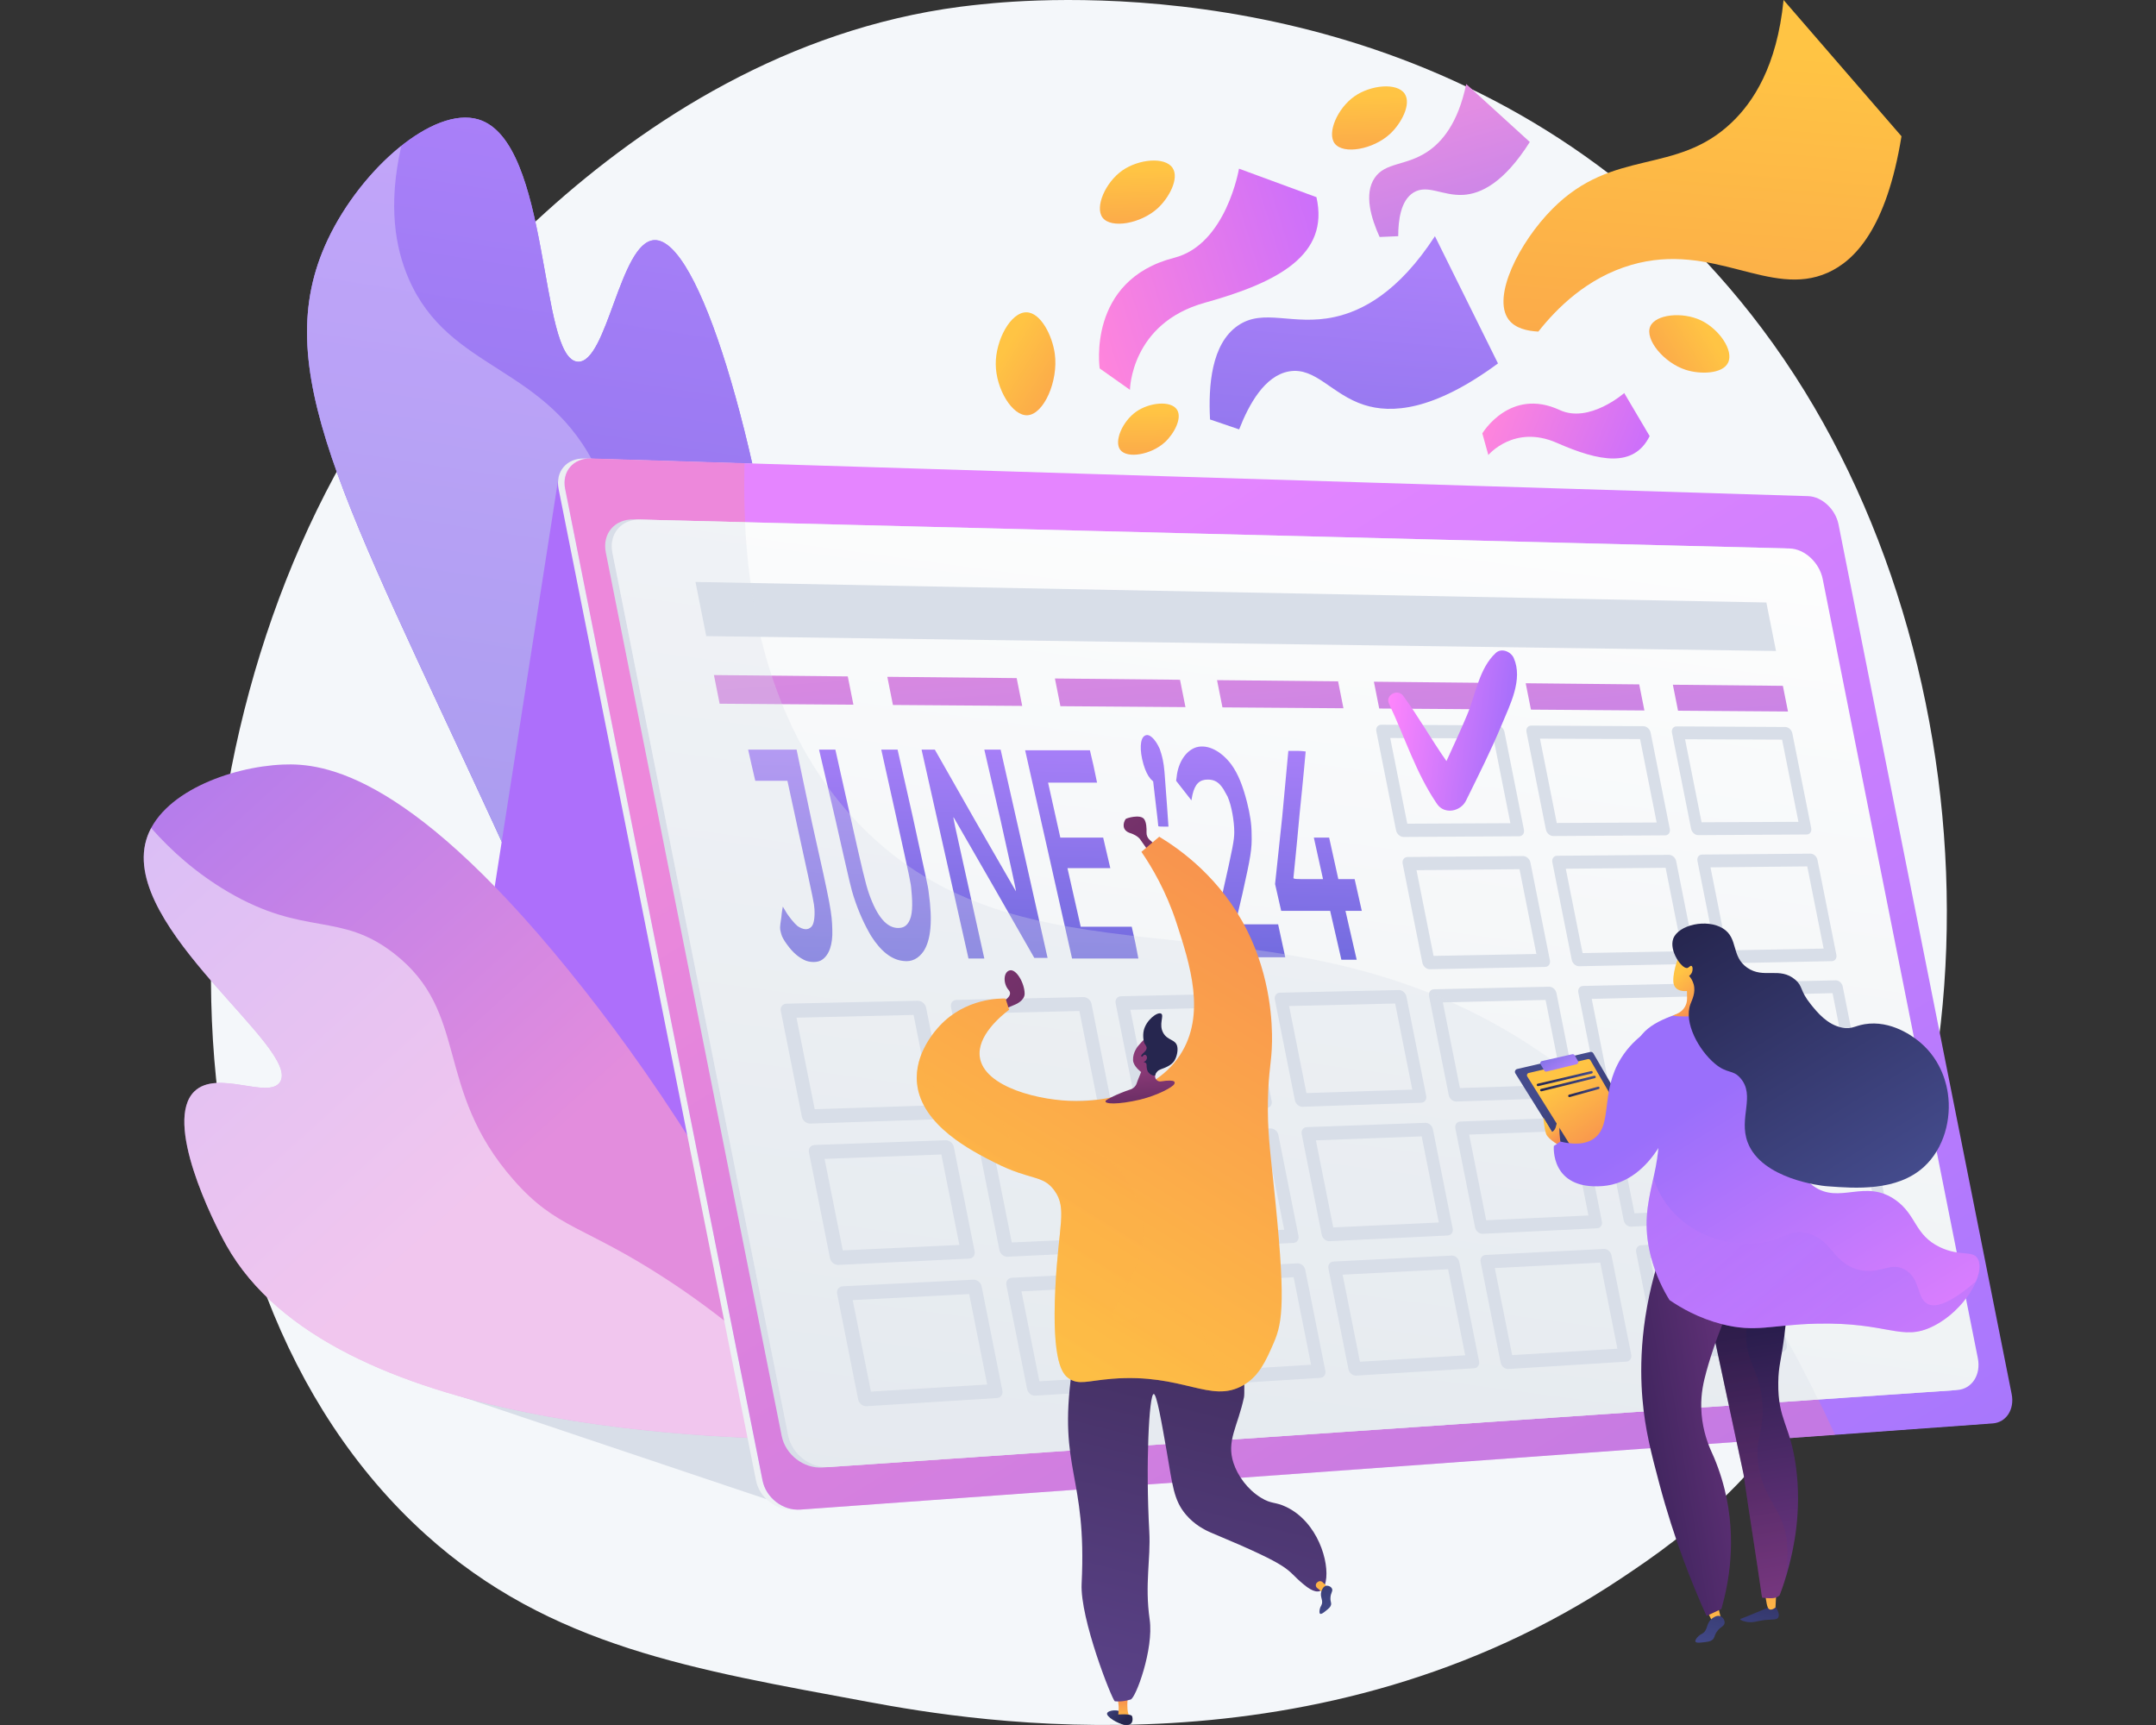<svg width="480" height="384" viewBox="0 0 480 384" fill="none" xmlns="http://www.w3.org/2000/svg">
<rect x="0" y="0" width="480" height="384" fill="#333333" stroke="none"/>
<path d="M386.939 330.251C376.88 340.62 367.879 346.715 360.987 351.316C293.777 396.193 216.949 383.258 193.196 378.837C154.872 371.705 122.522 366.673 94.728 341.561C31.57 284.501 34.642 165.469 82.902 91.734C88.624 82.991 136.811 11.563 213.806 1.498C215.689 1.252 217.094 1.112 218.325 0.981C230.236 -0.28 304.046 -6.936 364.23 43.487C372.845 50.705 386.709 63.724 399.565 83.579C446.575 156.182 446.724 268.627 386.939 330.251Z" fill="#F4F7FA"/>
<path d="M165.564 296.427C182.673 293.687 182.898 207.448 175.211 147.276C168.898 97.859 155.568 52.87 145.624 53.461C138.012 53.913 135.183 80.905 128.637 80.522C119.865 80.009 122.727 31.423 106.492 26.581C96.489 23.598 80.418 37.574 72.97 53.355C59.532 81.827 76.565 111.086 109.803 183.239C152.396 275.699 156.758 297.837 165.564 296.427Z" fill="url(#paint0_linear_5991_70985)"/>
<path d="M165.564 296.427C182.673 293.687 182.898 207.448 175.211 147.276C168.898 97.859 155.568 52.87 145.624 53.461C138.012 53.913 135.183 80.905 128.637 80.522C119.865 80.009 122.727 31.423 106.492 26.581C96.489 23.598 80.418 37.574 72.97 53.355C59.532 81.827 76.565 111.086 109.803 183.239C152.396 275.699 156.758 297.837 165.564 296.427Z" fill="url(#paint1_linear_5991_70985)"/>
<path opacity="0.3" d="M163.837 239.944C165.603 216.298 172.157 203.389 164.511 184.577C157.832 168.144 148.982 168.523 140.983 149.415C131.924 127.774 141.07 122.018 133.048 104.854C121.91 81.023 100.019 83.007 90.948 61.962C88.081 55.312 86.285 45.868 89.352 32.472C82.942 37.571 76.81 45.22 72.97 53.355C59.532 81.828 76.565 111.087 109.803 183.239C152.396 275.7 156.758 297.837 165.564 296.427C166.902 296.213 168.137 295.488 169.273 294.304C163.34 272.012 162.808 253.709 163.837 239.944Z" fill="white"/>
<path d="M170.628 333.729L92.977 307.628L204.67 300.175L170.628 333.729Z" fill="#D8DEE8"/>
<path d="M124.32 106.404L94.086 300.359C93.511 304.099 96.18 307.477 99.583 307.316L250.902 300.175L124.32 106.404Z" fill="url(#paint2_linear_5991_70985)"/>
<path d="M187.802 320.477C169.281 274.774 146.99 241.839 130.044 220.314C91.916 171.885 71.875 169.82 62.994 170.197C51.158 170.7 35.602 176.541 32.552 186.998C26.844 206.565 67.434 233.638 62.295 240.941C59.636 244.721 48.366 238.04 43.293 242.942C36.355 249.647 47.385 271.85 50.394 277.213C73.648 318.664 159.933 320.612 187.802 320.477Z" fill="url(#paint3_linear_5991_70985)"/>
<path opacity="0.5" d="M148.474 284.825C129.872 272.667 123.995 273.665 114.319 262.632C96.474 242.287 104.682 225.468 87.754 212.273C75.686 202.866 67.897 208.595 50.743 198.524C43.762 194.425 38.153 189.424 33.654 184.323C33.197 185.178 32.823 186.069 32.552 186.999C26.844 206.565 67.434 233.638 62.295 240.942C59.636 244.721 48.366 238.04 43.293 242.943C36.355 249.647 47.385 271.85 50.394 277.213C73.648 318.665 159.933 320.612 187.802 320.478C187.464 319.644 187.123 318.824 186.782 317.999C172.357 301.91 158.731 291.528 148.474 284.825Z" fill="white"/>
<path d="M401.103 110.446L130.137 102.066C126.185 101.943 123.594 104.969 124.361 108.825L168.315 329.574C169.082 333.429 172.853 336.327 176.725 336.047L442.203 316.863C445.206 316.646 447.088 313.729 446.415 310.347L407.866 116.74C407.193 113.359 404.169 110.541 401.103 110.446Z" fill="url(#paint4_linear_5991_70985)"/>
<path d="M402.556 110.446L131.59 102.066C127.638 101.943 125.047 104.969 125.814 108.825L169.768 329.574C170.535 333.429 174.306 336.327 178.178 336.047L443.656 316.863C446.659 316.646 448.542 313.729 447.868 310.347L409.319 116.74C408.646 113.359 405.622 110.541 402.556 110.446Z" fill="url(#paint5_linear_5991_70985)"/>
<g opacity="0.3">
<path d="M331.873 227.416C278.54 198.437 227.999 220.964 191.608 183.794C169.201 160.906 165.087 128.499 165.759 103.121L131.621 102.065C127.669 101.943 125.078 104.969 125.846 108.825L169.799 329.573C170.567 333.429 174.337 336.327 178.209 336.047L408.553 319.401C383.376 264.752 354.991 239.977 331.873 227.416Z" fill="url(#paint6_linear_5991_70985)"/>
</g>
<path d="M434.591 309.51L183.11 326.675C178.931 326.96 174.86 323.812 174.029 319.641L134.873 122.984C134.043 118.814 136.832 115.52 141.088 115.627L397.269 122.067C400.615 122.151 403.914 125.202 404.646 128.883L439.203 302.441C439.936 306.122 437.876 309.286 434.591 309.51Z" fill="#D8DEE8"/>
<path d="M435.73 309.433L184.551 326.577C180.378 326.862 176.311 323.715 175.481 319.548L136.349 123.016C135.52 118.848 138.305 115.557 142.556 115.664L398.43 122.095C401.772 122.179 405.067 125.229 405.799 128.907L440.337 302.368C441.069 306.046 439.011 309.209 435.73 309.433Z" fill="url(#paint7_linear_5991_70985)"/>
<g clip-path="url(#clip0_5991_70985)">
<path fill-rule="evenodd" clip-rule="evenodd" d="M254.916 163.753C253.78 164.296 253.667 167.015 254.575 170.142C255.029 171.637 255.484 172.589 256.165 173.405L256.733 173.948L257.301 178.842C257.641 181.561 257.869 183.736 257.869 183.872C257.869 184.008 258.436 184.008 259.004 184.008H260.14L259.799 179.114C259.231 171.229 259.231 170.958 258.891 169.19C258.663 168.103 258.436 167.423 258.209 166.743C257.187 164.432 255.824 163.209 254.916 163.753ZM266.386 166.336C264.115 167.015 262.298 169.598 261.957 172.997L261.843 173.812L263.547 175.987L265.25 178.163L265.477 176.939C266.045 174.492 267.067 173.54 268.884 173.54C270.361 173.54 271.383 174.084 272.405 175.716C272.632 176.123 273.086 176.939 273.313 177.347C274.222 179.386 274.79 182.921 274.79 185.232C274.79 186.999 274.449 188.766 272.178 198.826L270.247 207.39L270.928 210.245L271.61 213.1H278.878H286.146L285.351 209.429L284.556 205.759H279.786H275.017L276.607 198.962C278.424 190.805 278.764 189.038 278.651 185.639C278.651 183.464 278.31 181.289 277.629 178.57C276.72 175.036 275.698 172.317 274.108 170.142C271.837 167.151 268.884 165.656 266.386 166.336ZM167.357 170.414L168.152 173.812H171.673H175.307L178.26 187.407C181.212 200.865 181.212 201.001 181.326 202.36C181.439 204.128 181.212 205.759 180.645 206.303C179.85 207.118 178.827 206.982 177.578 206.167C176.897 205.623 175.534 203.992 174.853 202.768C174.512 202.224 174.285 201.817 174.285 201.817C174.285 201.817 174.058 202.904 173.944 204.264C173.604 206.439 173.604 206.711 173.831 207.526C174.058 208.342 174.058 208.478 174.739 209.565C176.102 211.604 177.351 212.828 178.941 213.644C180.19 214.323 182.121 214.323 183.029 213.644C184.619 212.556 185.414 210.245 185.301 206.982C185.187 203.176 185.074 202.224 180.758 183.056L177.351 166.879H172.014H166.562L167.357 170.414ZM185.982 182.377C189.389 197.466 189.503 197.874 190.07 199.642C191.206 203.176 192.569 206.031 193.932 208.342C196.089 211.74 198.474 213.644 201.086 213.916C203.017 214.187 204.493 213.372 205.629 211.74C207.219 209.293 207.673 205.079 206.764 198.69C206.651 197.33 206.083 195.155 203.244 181.969L199.837 166.879H198.02H196.203L199.496 181.697C202.676 196.107 202.79 196.515 202.903 198.146C203.244 201.545 203.13 203.856 202.335 205.215C201.768 206.167 201.086 206.575 199.951 206.575C197.452 206.575 195.294 204.128 193.477 198.962C192.682 196.651 192.001 193.796 188.935 180.066L185.982 166.879H184.165H182.348L185.982 182.377ZM210.398 190.126L215.622 213.372H217.326H219.143L215.622 197.466C212.329 182.649 212.102 181.697 212.329 181.969C212.443 182.105 216.531 189.31 221.414 197.738L230.272 213.236H231.749H233.225L228.001 189.99L222.777 166.879H220.96H219.143L222.777 182.649C224.708 191.349 226.298 198.418 226.184 198.418C226.184 198.418 222.096 191.349 217.099 182.649L208.127 166.879H206.651H205.174L210.398 190.126ZM233.452 190.126L238.676 213.372H246.058H253.439L252.758 209.837L251.963 206.303H246.285H240.607L239.13 199.777L237.654 193.252H242.424H247.193L246.398 189.854L245.604 186.455H240.834H236.064L234.701 180.338L233.339 174.22H238.79H244.241L243.446 170.414L242.651 167.015H235.496H228.228L233.452 190.126ZM285.465 181.833L283.875 196.787L284.556 199.777L285.238 202.768H290.689H296.14L297.389 208.206L298.638 213.644H300.342H302.045L300.796 208.206L299.547 202.768H301.364H303.181L302.386 199.234L301.591 195.699H299.774H297.957L296.935 191.077L295.913 186.455H294.209H292.506L293.528 191.077L294.55 195.699H291.257C288.645 195.699 287.963 195.699 287.963 195.427C287.963 195.291 288.645 188.902 289.326 181.289C290.121 173.676 290.689 167.287 290.689 167.287C290.689 167.287 289.78 167.151 288.758 167.151H286.828L285.465 181.833Z" fill="url(#paint8_linear_5991_70985)"/>
</g>
<path d="M338.207 186.159L312.502 186.318C311.731 186.323 310.974 185.666 310.812 184.851L306.421 162.8C306.259 161.985 306.754 161.328 307.527 161.332L333.292 161.476C334.046 161.48 334.786 162.136 334.946 162.94L339.277 184.694C339.437 185.499 338.958 186.154 338.207 186.159ZM313.309 183.362L336.264 183.251L332.507 164.384L309.511 164.288L313.309 183.362Z" fill="#D8DEE8"/>
<path d="M370.722 185.958L345.814 186.112C345.068 186.117 344.332 185.47 344.173 184.668L339.851 162.964C339.691 162.161 340.169 161.514 340.917 161.519L365.884 161.658C366.614 161.662 367.333 162.307 367.491 163.099L371.755 184.516C371.913 185.308 371.451 185.953 370.722 185.958ZM346.587 183.202L368.83 183.095L365.132 164.522L342.849 164.428L346.587 183.202Z" fill="#D8DEE8"/>
<path d="M402.239 185.763L378.092 185.913C377.368 185.917 376.654 185.28 376.496 184.491L372.242 163.123C372.084 162.333 372.545 161.696 373.271 161.7L397.475 161.835C398.183 161.839 398.882 162.474 399.038 163.254L403.237 184.344C403.392 185.123 402.946 185.759 402.239 185.763ZM378.832 183.048L400.396 182.944L396.755 164.655L375.152 164.564L378.832 183.048Z" fill="#D8DEE8"/>
<path d="M343.991 215.247L318.357 215.763C317.589 215.778 316.834 215.13 316.671 214.315L312.281 192.264C312.119 191.449 312.612 190.783 313.382 190.777L339.077 190.564C339.828 190.557 340.566 191.204 340.726 192.008L345.058 213.763C345.218 214.568 344.741 215.232 343.991 215.247ZM319.16 212.787L342.052 212.358L338.296 193.491L315.363 193.713L319.16 212.787Z" fill="#D8DEE8"/>
<path d="M376.408 214.594L351.568 215.094C350.824 215.109 350.09 214.471 349.93 213.669L345.609 191.965C345.449 191.162 345.925 190.507 346.672 190.501L371.569 190.294C372.297 190.288 373.015 190.925 373.173 191.717L377.437 213.134C377.595 213.926 377.134 214.579 376.408 214.594ZM352.337 212.165L374.519 211.75L370.821 193.176L348.599 193.391L352.337 212.165Z" fill="#D8DEE8"/>
<path d="M407.841 213.961L383.76 214.446C383.038 214.461 382.325 213.832 382.168 213.042L377.914 191.675C377.756 190.885 378.216 190.239 378.939 190.233L403.077 190.033C403.783 190.027 404.481 190.655 404.636 191.434L408.835 212.524C408.99 213.304 408.545 213.947 407.841 213.961ZM384.497 211.563L406.002 211.16L402.36 192.871L380.817 193.08L384.497 211.563Z" fill="#D8DEE8"/>
<path d="M209.571 249.126L180.424 250.122C179.55 250.152 178.699 249.47 178.526 248.599L173.836 225.043C173.662 224.172 174.233 223.45 175.11 223.431L204.325 222.78C205.179 222.761 206.009 223.442 206.179 224.3L210.803 247.519C210.974 248.378 210.422 249.097 209.571 249.126ZM181.379 246.919L207.408 246.066L203.398 225.928L177.322 226.545L181.379 246.919Z" fill="#D8DEE8"/>
<path d="M246.361 247.87L218.178 248.833C217.333 248.861 216.508 248.191 216.338 247.335L211.726 224.174C211.556 223.317 212.105 222.608 212.953 222.589L241.202 221.96C242.028 221.942 242.833 222.611 243.001 223.456L247.547 246.29C247.715 247.134 247.184 247.841 246.361 247.87ZM219.091 245.684L244.259 244.859L240.315 225.055L215.102 225.651L219.091 245.684Z" fill="#D8DEE8"/>
<path d="M281.969 246.652L254.703 247.584C253.885 247.612 253.086 246.952 252.918 246.11L248.383 223.331C248.215 222.489 248.744 221.791 249.564 221.773L276.895 221.165C277.693 221.147 278.474 221.806 278.64 222.636L283.112 245.099C283.278 245.93 282.766 246.625 281.969 246.652ZM255.576 244.488L279.925 243.69L276.046 224.208L251.653 224.785L255.576 244.488Z" fill="#D8DEE8"/>
<path d="M316.416 245.475L290.022 246.377C289.23 246.404 288.455 245.754 288.29 244.926L283.828 222.517C283.663 221.689 284.173 221.003 284.966 220.985L311.423 220.396C312.196 220.379 312.955 221.028 313.117 221.845L317.518 243.948C317.681 244.765 317.188 245.449 316.416 245.475ZM290.857 243.332L314.428 242.56L310.611 223.391L286.998 223.949L290.857 243.332Z" fill="#D8DEE8"/>
<path d="M349.791 244.335L324.229 245.208C323.462 245.235 322.709 244.595 322.546 243.78L318.156 221.729C317.994 220.914 318.485 220.239 319.254 220.222L344.877 219.652C345.626 219.635 346.363 220.273 346.523 221.078L350.854 242.832C351.015 243.637 350.539 244.31 349.791 244.335ZM325.028 242.213L347.856 241.465L344.099 222.598L321.23 223.139L325.028 242.213Z" fill="#D8DEE8"/>
<path d="M382.116 243.23L357.346 244.076C356.603 244.101 355.871 243.472 355.712 242.669L351.39 220.965C351.231 220.163 351.705 219.499 352.449 219.483L377.278 218.93C378.004 218.914 378.72 219.543 378.878 220.334L383.142 241.751C383.3 242.543 382.841 243.205 382.116 243.23ZM358.111 241.129L380.232 240.404L376.533 221.83L354.373 222.355L358.111 241.129Z" fill="#D8DEE8"/>
<path d="M413.466 242.159L389.452 242.98C388.732 243.004 388.021 242.384 387.864 241.594L383.609 220.226C383.452 219.436 383.91 218.783 384.631 218.767L408.702 218.231C409.406 218.215 410.102 218.834 410.257 219.614L414.456 240.704C414.611 241.484 414.168 242.135 413.466 242.159ZM390.185 240.078L411.63 239.376L407.988 221.086L386.505 221.595L390.185 240.078Z" fill="#D8DEE8"/>
<path d="M215.751 280.174L186.685 281.577C185.813 281.619 184.965 280.947 184.792 280.076L180.101 256.52C179.928 255.649 180.497 254.917 181.371 254.886L210.505 253.828C211.356 253.797 212.184 254.468 212.355 255.326L216.978 278.545C217.149 279.404 216.6 280.133 215.751 280.174ZM187.636 278.352L213.592 277.135L209.582 256.997L183.579 257.977L187.636 278.352Z" fill="#D8DEE8"/>
<path d="M252.45 278.402L224.346 279.758C223.503 279.799 222.68 279.138 222.51 278.282L217.898 255.121C217.728 254.264 218.275 253.545 219.12 253.515L247.292 252.492C248.115 252.462 248.918 253.122 249.086 253.967L253.633 276.801C253.801 277.646 253.272 278.362 252.45 278.402ZM225.254 276.588L250.352 275.412L246.409 255.608L221.266 256.556L225.254 276.588Z" fill="#D8DEE8"/>
<path d="M287.944 276.688L260.754 278.001C259.938 278.04 259.14 277.39 258.973 276.548L254.437 253.769C254.27 252.927 254.797 252.22 255.614 252.19L282.869 251.201C283.666 251.172 284.445 251.822 284.611 252.652L289.083 275.115C289.249 275.946 288.739 276.65 287.944 276.688ZM261.622 274.884L285.904 273.747L282.025 254.265L257.699 255.182L261.622 274.884Z" fill="#D8DEE8"/>
<path d="M322.315 275.029L295.995 276.3C295.205 276.338 294.431 275.697 294.266 274.869L289.804 252.46C289.64 251.632 290.148 250.937 290.939 250.908L317.322 249.951C318.093 249.923 318.85 250.562 319.013 251.379L323.414 273.483C323.576 274.3 323.085 274.992 322.315 275.029ZM296.826 273.235L320.331 272.134L316.514 252.964L292.966 253.852L296.826 273.235Z" fill="#D8DEE8"/>
<path d="M355.576 273.423L330.084 274.653C329.32 274.69 328.568 274.059 328.406 273.244L324.015 251.194C323.853 250.378 324.343 249.695 325.109 249.667L350.661 248.74C351.409 248.713 352.143 249.342 352.304 250.147L356.635 271.901C356.795 272.706 356.321 273.387 355.576 273.423ZM330.879 271.638L353.644 270.572L349.888 251.705L327.082 252.565L330.879 271.638Z" fill="#D8DEE8"/>
<path d="M387.833 271.867L363.131 273.059C362.391 273.095 361.661 272.474 361.501 271.671L357.179 249.968C357.02 249.165 357.492 248.493 358.235 248.466L382.994 247.567C383.718 247.541 384.433 248.161 384.591 248.953L388.855 270.37C389.012 271.162 388.555 271.832 387.833 271.867ZM363.893 270.093L385.952 269.059L382.254 250.486L360.155 251.319L363.893 270.093Z" fill="#D8DEE8"/>
<path d="M419.083 270.358L395.136 271.514C394.418 271.548 393.708 270.936 393.551 270.146L389.297 248.778C389.139 247.988 389.595 247.327 390.315 247.301L414.319 246.429C415.021 246.404 415.715 247.015 415.871 247.795L420.07 268.885C420.225 269.664 419.784 270.324 419.083 270.358ZM395.865 268.594L417.251 267.592L413.609 249.303L392.185 250.11L395.865 268.594Z" fill="#D8DEE8"/>
<path d="M221.939 311.221L192.955 313.031C192.085 313.085 191.239 312.423 191.065 311.553L186.375 287.996C186.202 287.125 186.768 286.384 187.64 286.34L216.693 284.875C217.542 284.832 218.368 285.493 218.539 286.352L223.162 309.571C223.333 310.429 222.786 311.168 221.939 311.221ZM193.901 309.784L219.784 308.204L215.775 288.065L189.844 289.409L193.901 309.784Z" fill="#D8DEE8"/>
<path d="M258.524 308.936L230.498 310.686C229.657 310.739 228.837 310.087 228.666 309.231L224.055 286.07C223.884 285.214 224.43 284.485 225.272 284.443L253.365 283.026C254.186 282.985 254.987 283.636 255.155 284.48L259.702 307.315C259.87 308.159 259.343 308.885 258.524 308.936ZM231.402 307.495L256.43 305.967L252.487 286.163L227.413 287.462L231.402 307.495Z" fill="#D8DEE8"/>
<path d="M293.927 306.724L266.812 308.418C265.999 308.469 265.203 307.827 265.035 306.985L260.5 284.207C260.332 283.364 260.858 282.648 261.673 282.607L288.852 281.237C289.646 281.197 290.424 281.838 290.589 282.668L295.062 305.131C295.227 305.962 294.719 306.675 293.927 306.724ZM267.677 305.281L291.891 303.803L288.012 284.321L263.754 285.579L267.677 305.281Z" fill="#D8DEE8"/>
<path d="M328.191 304.583L301.944 306.223C301.157 306.272 300.385 305.64 300.22 304.812L295.758 282.403C295.593 281.575 296.099 280.871 296.888 280.831L323.198 279.505C323.967 279.466 324.722 280.097 324.884 280.914L329.285 303.017C329.448 303.834 328.959 304.536 328.191 304.583ZM302.771 303.138L326.21 301.707L322.394 282.538L298.912 283.755L302.771 303.138Z" fill="#D8DEE8"/>
<path d="M362.074 303.11L335.827 304.75C335.04 304.799 334.267 304.167 334.102 303.339L329.641 280.93C329.476 280.102 329.982 279.398 330.771 279.358L357.081 278.031C357.85 277.993 358.605 278.624 358.767 279.441L363.168 301.544C363.331 302.361 362.841 303.062 362.074 303.11ZM336.654 301.665L360.093 300.234L356.276 281.065L332.794 282.282L336.654 301.665Z" fill="#D8DEE8"/>
<path d="M396.707 300.947L370.459 302.586C369.672 302.635 368.9 302.004 368.735 301.175L364.273 278.766C364.108 277.938 364.615 277.234 365.404 277.194L391.713 275.868C392.482 275.829 393.237 276.46 393.4 277.277L397.801 299.38C397.964 300.198 397.474 300.899 396.707 300.947ZM371.287 299.501L394.726 298.071L390.909 278.901L367.427 280.118L371.287 299.501Z" fill="#D8DEE8"/>
<path d="M189.998 156.87L160.216 156.653L158.945 150.273L188.744 150.574L189.998 156.87Z" fill="url(#paint9_linear_5991_70985)"/>
<path d="M227.581 157.143L198.796 156.934L197.547 150.662L226.348 150.953L227.581 157.143Z" fill="url(#paint10_linear_5991_70985)"/>
<path d="M263.925 157.409L236.087 157.206L234.859 151.039L262.713 151.32L263.925 157.409Z" fill="url(#paint11_linear_5991_70985)"/>
<path d="M299.097 157.665L272.161 157.469L270.953 151.403L297.905 151.675L299.097 157.665Z" fill="url(#paint12_linear_5991_70985)"/>
<path d="M333.141 157.913L307.063 157.723L305.875 151.755L331.968 152.019L333.141 157.913Z" fill="url(#paint13_linear_5991_70985)"/>
<path d="M366.101 158.153L340.841 157.969L339.672 152.097L364.946 152.352L366.101 158.153Z" fill="url(#paint14_linear_5991_70985)"/>
<path d="M398.068 158.386L373.588 158.207L372.438 152.427L396.931 152.674L398.068 158.386Z" fill="url(#paint15_linear_5991_70985)"/>
<path d="M395.401 144.913L157.237 141.604L154.836 129.545L393.252 134.117L395.401 144.913Z" fill="#D8DEE8"/>
<g opacity="0.3">
<path d="M331.858 227.417C278.525 198.439 227.984 220.965 191.594 183.795C172.932 164.733 166.948 139.004 165.869 116.251L142.411 115.661C138.241 115.556 135.509 118.785 136.323 122.873L175.512 319.693C176.326 323.781 180.315 326.868 184.409 326.588L404.797 311.546C380.589 262.352 353.841 239.361 331.858 227.417Z" fill="#D8DEE8"/>
</g>
<path d="M337.013 146.477C336.397 145.073 334.299 144.155 333.006 145.354C329.303 148.791 328.561 154.497 326.661 159.073C325.21 162.565 323.596 165.984 322.031 169.425C318.689 164.668 315.831 159.554 312.382 154.871C311.186 153.245 308.333 154.733 309.236 156.639C312.806 164.17 315.178 171.997 319.929 178.963C321.594 181.405 325.188 180.651 326.381 178.231C329.136 172.643 331.946 167.074 334.338 161.317C336.204 156.826 339.109 151.255 337.013 146.477Z" fill="url(#paint16_linear_5991_70985)"/>
<path d="M258.42 189.144L255.968 186.978C255.493 186.558 255.233 185.949 255.256 185.316C255.29 184.394 255.237 183.043 254.718 182.334C253.882 181.192 250.741 182.122 250.6 182.334C249.982 183.262 249.761 184.864 251.623 185.456C253.484 186.048 253.962 187.03 253.962 187.03L256.907 191.19L258.42 189.144Z" fill="url(#paint17_linear_5991_70985)"/>
<path d="M223.284 224.772L226.047 223.606C226.047 223.606 228.119 222.782 228.119 221.207C228.119 218.949 226.316 215.687 224.839 216.006C223.361 216.324 223.282 218.942 224.555 220.379C225.829 221.816 222.844 223.179 222.844 223.179L223.284 224.772Z" fill="url(#paint18_linear_5991_70985)"/>
<path d="M246.476 381.39C246.714 380.673 249.187 380.342 250.225 381.495C250.74 382.068 251.003 383.118 250.601 383.518C250.455 383.664 250.918 384.022 250.434 383.959C248.83 383.751 246.24 382.103 246.476 381.39Z" fill="url(#paint19_linear_5991_70985)"/>
<path d="M248.938 382.01H251.433C250.492 380.485 251.316 376.17 251.316 376.17L248.633 376.383C248.633 376.383 248.761 377.617 249.016 379.448C249.104 380.075 249.048 381.028 248.938 382.01Z" fill="url(#paint20_linear_5991_70985)"/>
<path d="M242.469 287.659C241.314 291.476 239.663 297.636 238.601 305.365C235.57 327.41 242.011 328.113 240.808 352.542C240.424 360.339 247.564 378.32 248.193 378.717C248.498 378.746 248.828 378.766 249.18 378.755C249.801 378.737 250.677 378.642 251.695 378.336C252.826 378.141 256.903 367.097 255.958 360.531C254.819 352.62 256.218 347.126 255.871 340.921C255.04 326.066 255.82 310.374 256.855 310.316C257.511 310.279 258.595 316.483 259.735 323.002C261.044 330.487 261.255 333.908 264.028 337.171C265.901 339.375 268.141 340.563 269.697 341.214C288.597 349.114 285.966 349.17 290.088 352.577C290.771 353.141 292.62 354.729 293.921 354.153C294.793 353.767 295.05 352.572 295.158 352.033C296.021 347.745 293.367 338.807 286.352 335.454C283.84 334.253 283.138 334.888 280.712 333.391C277.698 331.53 275.546 328.494 274.62 325.679C272.991 320.724 275.549 317.63 276.954 311.052C277.223 309.789 276.817 298.509 275.6 291.06C274.01 281.325 242.469 287.659 242.469 287.659Z" fill="url(#paint21_linear_5991_70985)"/>
<path d="M248.763 381.678C248.763 381.678 251.804 381.416 252.04 382.045C252.276 382.674 252.302 384.273 250.441 383.959C248.58 383.644 248.527 382.15 248.763 381.678Z" fill="url(#paint22_linear_5991_70985)"/>
<path d="M223.874 222.279C224.138 223.112 224.402 223.945 224.665 224.777C222.757 226.239 217.508 230.601 218.137 235.28C219.046 242.042 231.65 245.108 239.633 245.092C241.821 245.088 256.034 245.059 262.709 234.862C268.572 225.904 264.94 214.72 261.945 205.496C259.629 198.363 256.43 193.002 254.119 189.628C255.442 188.505 256.765 187.382 258.087 186.258C262.883 189.163 271.835 195.565 277.616 207.06C282.945 217.658 283.251 227.955 283.194 231.867C283.124 236.713 282.405 238.044 282.285 245.055C282.174 251.525 282.698 255.554 283.495 263.08C286.298 289.526 285.611 294.263 283.559 298.97C281.829 302.937 280.34 306.354 276.717 308.407C269.472 312.513 263.406 305.661 247.616 306.922C242.124 307.361 240.177 308.404 237.922 306.824C236.596 305.895 234.158 303.354 234.951 286.871C235.628 272.79 237.676 269.051 234.738 265.008C232.162 261.463 229.515 262.861 221.578 258.853C216.387 256.231 205.168 250.564 204.172 241.235C203.452 234.479 208.45 229.157 209.267 228.287C214.996 222.185 222.643 222.249 223.874 222.279Z" fill="url(#paint23_linear_5991_70985)"/>
<path d="M252.257 236.015C252.164 234.257 253.319 232.908 253.572 232.618C254.63 231.404 254.864 231.258 255.275 231.099L255.841 230.904C255.841 230.904 255.872 230.899 255.905 230.895C256.249 230.853 257.343 231.064 257.552 231.16C258.222 231.468 258.328 234.5 257.206 238.501C257.201 238.662 257.194 238.824 257.186 238.987C257.174 239.227 257.167 239.413 257.162 239.569C257.136 240.275 257.762 240.831 258.461 240.724C262.049 240.177 261.553 241.041 261.431 241.318C261.144 241.968 257.821 243.802 253.821 244.786C248.857 245.944 245.735 245.805 246.155 245.048C246.314 244.762 248.777 243.477 251.688 242.514C252.342 242.298 252.865 241.79 253.078 241.134C253.366 240.247 253.923 239.015 254.055 238.643C253.804 238.431 252.326 237.31 252.257 236.015Z" fill="url(#paint24_linear_5991_70985)"/>
<path d="M254.632 229.427C254.355 230.683 254.646 232.155 254.899 232.438C254.931 232.474 255.111 232.696 255.242 233.036C255.26 233.082 255.273 233.135 255.28 233.2C255.377 234.052 253.912 234.701 254.075 235.109C254.194 235.405 255.125 235.254 255.177 235.498C255.226 235.728 254.419 236.001 254.471 236.275C254.511 236.482 254.987 236.408 255.198 236.759C255.303 236.934 255.236 237.039 255.283 237.511C255.31 237.779 255.364 238.077 255.419 238.248C255.688 239.082 256.855 239.627 257.158 239.385C257.242 239.318 257.201 239.236 257.33 238.975C257.33 238.975 257.449 238.734 257.693 238.478C258.042 238.113 258.723 237.949 259.441 237.642C260.772 237.074 261.241 236.44 261.388 236.224C261.44 236.146 261.475 236.087 261.5 236.045C262.006 235.187 262.312 233.829 262.083 232.9C261.701 231.345 259.981 231.657 259.006 229.982C257.881 228.05 259.255 226.062 258.504 225.64C257.676 225.175 255.145 227.106 254.632 229.427Z" fill="#26264F"/>
<path d="M254.603 234.915C255.005 234.561 255.456 235.079 255.337 235.627C255.217 236.174 254.56 236.623 254.071 236.4C253.581 236.177 254.061 235.39 254.603 234.915Z" fill="url(#paint25_linear_5991_70985)"/>
<path d="M293.243 353.502L294.826 354.764L295.894 353.607L294.439 352.193C294.151 351.915 293.701 351.895 293.391 352.147L293.238 352.271C292.846 352.589 292.848 353.188 293.243 353.502Z" fill="url(#paint26_linear_5991_70985)"/>
<path d="M296.202 355.729C296.24 354.561 296.818 354.209 296.544 353.643C296.329 353.198 295.731 352.916 295.242 353.016C294.554 353.155 294.264 354.012 294.198 354.206C293.753 355.521 294.735 356.255 294.19 357.337C294.081 357.555 293.874 357.858 293.798 358.358C293.766 358.571 293.686 359.097 293.913 359.237C294.175 359.399 294.712 358.963 295.223 358.548C295.836 358.05 296.143 357.802 296.294 357.38C296.504 356.796 296.172 356.63 296.202 355.729Z" fill="url(#paint27_linear_5991_70985)"/>
<path opacity="0.3" d="M263.489 292.24C257.216 289.43 250.316 296.012 248.234 293.797C245.868 291.278 255.396 283.416 254.461 272.627C253.915 266.333 249.779 258.708 243.565 256.439C237.087 254.074 232.006 258.864 226.753 255.193C223.938 253.226 224.985 251.562 221.772 248.345C216.273 242.837 210.369 244.875 207.141 241.184C205.981 239.858 205.096 237.708 205.423 234.004C204.513 236.056 203.884 238.53 204.172 241.236C205.168 250.565 216.387 256.231 221.578 258.853C229.515 262.862 232.162 261.464 234.738 265.009C237.676 269.052 235.628 272.791 234.951 286.872C234.158 303.354 236.596 305.896 237.922 306.825C240.177 308.405 242.124 307.362 247.616 306.923C263.407 305.662 269.472 312.513 276.717 308.407C277.982 307.69 278.984 306.804 279.83 305.789C275.789 305.757 273.251 304.608 271.583 303.136C267.728 299.733 268.259 294.377 263.489 292.24Z" fill="url(#paint28_linear_5991_70985)"/>
<path d="M395.362 357.775C396.197 359.108 396.067 359.732 395.924 360.016C395.502 360.847 394.216 360.238 391.096 360.942C390.73 361.025 390.033 361.194 389.129 361.079C388.354 360.98 387.421 360.67 387.438 360.464C387.444 360.389 387.575 360.345 387.625 360.329C388.482 360.05 393.794 357.793 393.794 357.793L395.362 357.775Z" fill="url(#paint29_linear_5991_70985)"/>
<path d="M395.448 354.642L395.286 357.833C395.286 357.833 394.037 358.928 393.562 357.807C393.22 357.001 392.992 354.756 392.992 354.756L395.448 354.642Z" fill="url(#paint30_linear_5991_70985)"/>
<path d="M379.688 357.862L381.39 361.339L383.282 360.832L382.486 357.53L379.688 357.862Z" fill="url(#paint31_linear_5991_70985)"/>
<path d="M382.205 363.268C383.021 362.066 383.863 362.079 383.952 361.302C384.021 360.691 383.579 359.998 382.999 359.777C382.183 359.468 381.308 360.176 381.11 360.336C379.768 361.423 380.313 362.846 379.021 363.623C378.761 363.78 378.342 363.961 377.93 364.436C377.755 364.638 377.322 365.139 377.467 365.437C377.634 365.782 378.489 365.68 379.302 365.583C380.278 365.467 380.766 365.409 381.205 365.067C381.814 364.592 381.575 364.196 382.205 363.268Z" fill="url(#paint32_linear_5991_70985)"/>
<path d="M397.904 278.453C398.312 285.794 397.918 292.139 397.259 297.346C396.551 302.948 395.952 303.955 395.904 307.792C395.8 316.142 398.568 317.106 399.834 326.429C401.233 336.723 399.165 345.169 398.344 348.393C397.626 351.211 396.82 353.506 396.204 355.105C395.325 356.01 393.849 355.813 392.295 355.629C390.955 346.298 389.522 337.53 388.181 328.199C385.196 314.242 382.211 300.286 379.227 286.329C385.452 283.703 391.678 281.078 397.904 278.453Z" fill="url(#paint33_linear_5991_70985)"/>
<path opacity="0.3" d="M392.295 355.629C390.955 346.298 389.522 337.53 388.181 328.199C385.196 314.242 382.211 300.286 379.227 286.329C385.452 283.703 391.678 281.078 397.904 278.453C397.931 278.939 397.946 279.409 397.966 279.886C389.634 288.428 388.388 294.75 388.825 298.956C389.355 304.057 392.359 306.358 392.427 313.812C392.476 319.142 390.961 320.207 391.358 324.988C391.869 331.143 394.798 334.385 396.379 337.835C397.908 341.17 398.754 346.003 396.926 353.127C396.67 353.869 396.425 354.533 396.204 355.105C395.325 356.01 393.849 355.813 392.295 355.629Z" fill="url(#paint34_linear_5991_70985)"/>
<path d="M387.165 286.447C383.118 294.782 381.023 301.251 379.925 305.23C379.255 307.658 378.674 310.176 378.758 313.409C378.861 317.369 379.913 320.544 380.764 322.561C381.974 325.136 383.125 328.161 383.976 331.616C386.735 342.818 384.864 352.54 383.237 358.176C382.134 358.691 381.032 359.207 379.929 359.722C376.756 352.729 372.753 342.767 369.442 330.348C367.634 323.564 366.241 318.242 365.663 311.383C365.054 304.149 365.135 292.619 369.921 278.455C375.669 281.119 381.417 283.783 387.165 286.447Z" fill="url(#paint35_linear_5991_70985)"/>
<path d="M379.332 224.035C372.203 225.877 366.803 227.626 364.659 231.618C362.394 235.835 366.772 238.504 368.622 247.19C371.455 260.488 364.144 266.149 367.489 279.498C368.616 283.995 370.459 287.393 371.699 289.401C374.195 291.113 378.125 293.407 383.311 294.752C390.858 296.71 394.352 294.918 404.266 294.664C420.483 294.249 423.287 298.729 430.34 295.247C437.469 291.726 442.151 283.423 440.31 280.194C439.207 278.26 436.358 279.76 431.918 277.642C426.196 274.911 426.753 270.491 422.016 267.131C415.212 262.305 409.541 268.218 403.715 264.014C397.822 259.762 396.216 248.366 397.99 241.355C399.149 236.776 398.776 231.932 399.531 227.269C399.594 226.882 399.618 226.27 399.325 225.603C398.205 223.053 393.359 222.947 389.698 222.901C384.115 222.83 379.918 223.884 379.332 224.035Z" fill="url(#paint36_linear_5991_70985)"/>
<path opacity="0.3" d="M429.079 290.22C426.721 288.916 427.582 284.594 424.086 282.627C420.842 280.802 418.672 283.721 414.03 282.708C408.076 281.41 407.916 275.794 402.204 274.471C398.096 273.52 397.1 276.174 391.338 276.763C385.586 277.351 377.836 275.599 372.547 269.888C370.299 267.461 368.934 264.786 368.104 262.278C366.976 267.383 365.702 272.333 367.497 279.498C368.624 283.995 370.467 287.394 371.708 289.401C374.203 291.113 378.134 293.407 383.32 294.752C390.866 296.71 394.36 294.918 404.275 294.664C420.491 294.249 423.295 298.729 430.349 295.247C434.904 292.997 438.451 288.797 439.944 285.213C433.95 290.381 430.791 291.166 429.079 290.22Z" fill="url(#paint37_linear_5991_70985)"/>
<path d="M374.126 211.865C374.126 211.865 372.443 215.772 372.535 218.408C372.627 221.044 375.574 220.607 375.574 220.607L375.6 222.273C375.623 223.694 374.806 224.996 373.517 225.595L372.383 226.123C372.383 226.123 380.149 227.124 384.073 223.834L382.862 223.816C381.148 223.791 379.689 222.561 379.375 220.875L379.244 220.172C379.244 220.172 379.889 211.879 374.126 211.865Z" fill="url(#paint38_linear_5991_70985)"/>
<path d="M366.344 254.511L354.732 234.481C354.589 234.234 354.301 234.109 354.022 234.174L337.776 237.971C337.342 238.072 337.137 238.57 337.373 238.948L350.847 260.494C351.01 260.753 351.331 260.865 351.619 260.761L365.898 255.604L366.344 254.511Z" fill="url(#paint39_linear_5991_70985)"/>
<path d="M363.484 252.238L354.082 236.019C353.965 235.819 353.732 235.718 353.507 235.771L340.352 238.845C340.001 238.927 339.834 239.33 340.026 239.636L350.936 257.082C351.067 257.292 351.328 257.381 351.561 257.297L363.122 253.122L363.484 252.238Z" fill="url(#paint40_linear_5991_70985)"/>
<path d="M351.315 236.206L350.569 234.905C350.465 234.724 350.255 234.632 350.052 234.678L343.285 236.2C342.971 236.271 342.817 236.627 342.98 236.904L343.81 238.319C343.916 238.5 344.129 238.59 344.333 238.54L351.016 236.904C351.323 236.829 351.473 236.481 351.315 236.206Z" fill="url(#paint41_linear_5991_70985)"/>
<path d="M342.439 241.783C342.45 241.782 342.459 241.78 342.47 241.777L354.383 238.966C354.53 238.931 354.621 238.783 354.587 238.636C354.552 238.488 354.399 238.4 354.257 238.433L342.344 241.244C342.197 241.279 342.105 241.427 342.14 241.574C342.173 241.711 342.303 241.799 342.439 241.783Z" fill="url(#paint42_linear_5991_70985)"/>
<path d="M343.189 242.937C343.2 242.936 343.211 242.933 343.223 242.931L355.062 240.009C355.209 239.973 355.299 239.824 355.263 239.676C355.227 239.53 355.08 239.44 354.931 239.476L343.092 242.399C342.944 242.434 342.855 242.583 342.891 242.731C342.924 242.866 343.054 242.953 343.189 242.937Z" fill="url(#paint43_linear_5991_70985)"/>
<path d="M349.439 244.222C349.453 244.22 349.466 244.217 349.48 244.214L355.917 242.438C356.063 242.398 356.149 242.246 356.108 242.1C356.069 241.955 355.915 241.868 355.771 241.909L349.334 243.685C349.188 243.725 349.102 243.877 349.143 244.023C349.179 244.154 349.307 244.237 349.439 244.222Z" fill="url(#paint44_linear_5991_70985)"/>
<path d="M347.544 255.22C347.544 255.22 344.671 253.676 344.223 252.422C343.776 251.169 343.602 248.74 343.602 248.74L345.522 251.986C345.522 251.986 346.255 251.691 346.463 250.533C346.671 249.375 347.329 250.347 347.195 251.219C347.062 252.091 347.544 255.22 347.544 255.22Z" fill="url(#paint45_linear_5991_70985)"/>
<path d="M365.818 230.217C364.491 231.228 362.513 232.966 360.88 235.609C356.234 243.126 359.103 250.317 354.932 253.402C353.74 254.285 351.572 255.127 347.395 254.123L345.937 255.106C345.937 255.106 345.054 264.894 356.739 264.035C368.423 263.177 372.713 248.091 372.713 248.091L365.818 230.217Z" fill="url(#paint46_linear_5991_70985)"/>
<path d="M375.624 215.486C376.015 215.421 376.3 214.894 376.582 215.02C376.878 215.152 376.907 215.884 376.703 216.416C376.536 216.853 376.226 217.117 376.052 217.243C376.392 217.639 376.834 218.262 377.066 219.106C377.581 220.973 376.699 222.582 376.354 223.51C374.797 227.691 378.265 233.809 381.759 236.754C384.598 239.149 385.735 237.997 387.477 240C390.869 243.899 387.041 248.811 389.08 254.268C392.181 262.566 405.806 263.981 406.37 264.033C406.593 264.053 406.742 264.065 406.973 264.083C413.07 264.54 422.312 265.233 428.327 259.761C432.827 255.667 434.498 249.052 433.664 243.416C433.445 241.934 432.524 236.314 427.532 232.079C426.74 231.407 422.049 227.437 416.19 227.87C413.087 228.099 412.552 229.243 410.125 228.764C406.801 228.109 404.557 225.323 403.164 223.595C400.603 220.416 401.471 219.62 399.692 218.099C396.206 215.121 392.643 217.982 388.97 215.403C385.349 212.861 387.075 208.861 383.603 206.689C380.021 204.448 373.643 205.863 372.516 208.978C371.548 211.655 374.423 215.686 375.624 215.486Z" fill="url(#paint47_linear_5991_70985)"/>
<path d="M244.827 82.017L251.57 86.779C251.57 86.779 251.728 71.977 268.224 67.395C284.719 62.814 295.994 56.688 293.085 43.89L275.841 37.547C275.841 37.547 273.024 54.416 261.434 57.38C241.905 62.374 244.827 82.017 244.827 82.017Z" fill="url(#paint48_linear_5991_70985)"/>
<path d="M269.398 93.377C268.998 85.91 269.679 76.567 275.576 72.496C281.358 68.504 287.775 72.604 297.109 70.57C303.218 69.238 311.307 65.12 319.464 52.582C324.143 62.022 328.823 71.462 333.503 80.901C319.058 91.543 309.738 92.072 303.694 90.133C296.487 87.82 292.896 81.661 287.012 82.672C281.545 83.612 278.032 90.063 275.877 95.586C273.717 94.849 271.557 94.113 269.398 93.377Z" fill="url(#paint49_linear_5991_70985)"/>
<path d="M330.016 96.475L331.355 101.293C331.355 101.293 337.102 94.408 346.597 98.58C356.093 102.751 363.731 104.197 367.27 97.078L361.609 87.493C361.609 87.493 353.824 94.329 347.249 91.278C336.172 86.138 330.016 96.475 330.016 96.475Z" fill="url(#paint50_linear_5991_70985)"/>
<path d="M307.15 52.756C305.281 48.629 303.609 43.206 306.042 39.61C308.427 36.085 312.951 36.987 317.772 33.785C320.927 31.689 324.587 27.584 326.432 18.712C331.15 23.011 335.869 27.309 340.588 31.608C334.776 40.793 329.632 43.142 325.794 43.378C321.217 43.658 317.835 40.972 314.736 42.838C311.857 44.571 311.293 48.985 311.293 52.577C309.912 52.637 308.531 52.696 307.15 52.756Z" fill="url(#paint51_linear_5991_70985)"/>
<path d="M335.86 71.122C332.116 66.046 338.237 53.928 345.621 46.496C359.236 32.796 373.079 39.125 385.513 27.293C390.282 22.756 395.607 14.821 397.083 0C405.834 10.111 414.586 20.222 423.337 30.332C419.994 50.926 412.879 58.046 406.925 60.705C394.049 66.458 381.362 53.69 363.184 58.972C353.307 61.842 346.567 68.657 342.488 73.811C340.089 73.695 337.333 73.118 335.86 71.122Z" fill="url(#paint52_linear_5991_70985)"/>
<path d="M301.539 21.449C305.177 18.896 311.055 18.33 312.739 20.878C314.271 23.195 311.956 27.51 309.464 29.813C305.692 33.298 299.049 34.45 297.151 31.94C295.379 29.597 297.766 24.096 301.539 21.449Z" fill="url(#paint53_linear_5991_70985)"/>
<path d="M378.69 71.317C382.704 73.224 386.094 78.059 384.707 80.78C383.446 83.255 378.55 83.368 375.319 82.335C370.427 80.771 366.151 75.558 367.399 72.67C368.564 69.973 374.527 69.338 378.69 71.317Z" fill="url(#paint54_linear_5991_70985)"/>
<path d="M252.958 91.639C255.904 89.572 260.663 89.114 262.027 91.177C263.267 93.053 261.393 96.547 259.375 98.412C256.321 101.234 250.942 102.167 249.405 100.134C247.97 98.237 249.903 93.783 252.958 91.639Z" fill="url(#paint55_linear_5991_70985)"/>
<path d="M221.688 81.059C221.656 75.731 224.982 69.499 228.507 69.522C231.712 69.544 234.286 74.732 234.833 78.751C235.661 84.836 232.388 92.222 228.76 92.436C225.372 92.637 221.72 86.585 221.688 81.059Z" fill="url(#paint56_linear_5991_70985)"/>
<path d="M249.859 37.956C253.497 35.403 259.375 34.837 261.059 37.385C262.591 39.702 260.276 44.017 257.784 46.32C254.013 49.805 247.37 50.957 245.471 48.447C243.699 46.104 246.086 40.603 249.859 37.956Z" fill="url(#paint57_linear_5991_70985)"/>
<defs>
<linearGradient id="paint0_linear_5991_70985" x1="144.883" y1="28.749" x2="92.613" y2="364.097" gradientUnits="userSpaceOnUse">
<stop stop-color="#AA80F9"/>
<stop offset="0.996" stop-color="#6165D7"/>
</linearGradient>
<linearGradient id="paint1_linear_5991_70985" x1="144.883" y1="28.749" x2="92.613" y2="364.097" gradientUnits="userSpaceOnUse">
<stop stop-color="#AA80F9"/>
<stop offset="0.996" stop-color="#6165D7"/>
</linearGradient>
<linearGradient id="paint2_linear_5991_70985" x1="47.782" y1="274.83" x2="103.904" y2="246.117" gradientUnits="userSpaceOnUse">
<stop stop-color="#FF85F6"/>
<stop offset="1" stop-color="#AD6FFB"/>
</linearGradient>
<linearGradient id="paint3_linear_5991_70985" x1="107.936" y1="268.587" x2="-21.904" y2="125.369" gradientUnits="userSpaceOnUse">
<stop offset="0.004" stop-color="#E38DDD"/>
<stop offset="1" stop-color="#9571F6"/>
</linearGradient>
<linearGradient id="paint4_linear_5991_70985" x1="124.226" y1="219.064" x2="446.552" y2="219.064" gradientUnits="userSpaceOnUse">
<stop offset="0.004" stop-color="#EBEFF2"/>
<stop offset="1" stop-color="white"/>
</linearGradient>
<linearGradient id="paint5_linear_5991_70985" x1="220.979" y1="133.459" x2="446.401" y2="498.794" gradientUnits="userSpaceOnUse">
<stop stop-color="#E585FF"/>
<stop offset="1" stop-color="#856FFB"/>
</linearGradient>
<linearGradient id="paint6_linear_5991_70985" x1="171.455" y1="165.37" x2="400.305" y2="536.259" gradientUnits="userSpaceOnUse">
<stop stop-color="#FF9085"/>
<stop offset="1" stop-color="#FB6FBB"/>
</linearGradient>
<linearGradient id="paint7_linear_5991_70985" x1="299.505" y1="347.321" x2="335.005" y2="83.852" gradientUnits="userSpaceOnUse">
<stop offset="0.004" stop-color="#EBEFF2"/>
<stop offset="1" stop-color="white"/>
</linearGradient>
<linearGradient id="paint8_linear_5991_70985" x1="260.153" y1="164.105" x2="258.624" y2="228.278" gradientUnits="userSpaceOnUse">
<stop stop-color="#AA80F9"/>
<stop offset="0.996" stop-color="#6165D7"/>
</linearGradient>
<linearGradient id="paint9_linear_5991_70985" x1="167.292" y1="129.147" x2="177.911" y2="274.282" gradientUnits="userSpaceOnUse">
<stop offset="0.004" stop-color="#E38DDD"/>
<stop offset="1" stop-color="#9571F6"/>
</linearGradient>
<linearGradient id="paint10_linear_5991_70985" x1="204.738" y1="127.279" x2="215.13" y2="269.302" gradientUnits="userSpaceOnUse">
<stop offset="0.004" stop-color="#E38DDD"/>
<stop offset="1" stop-color="#9571F6"/>
</linearGradient>
<linearGradient id="paint11_linear_5991_70985" x1="240.948" y1="125.494" x2="251.121" y2="264.531" gradientUnits="userSpaceOnUse">
<stop offset="0.004" stop-color="#E38DDD"/>
<stop offset="1" stop-color="#9571F6"/>
</linearGradient>
<linearGradient id="paint12_linear_5991_70985" x1="275.988" y1="123.786" x2="285.951" y2="259.954" gradientUnits="userSpaceOnUse">
<stop offset="0.004" stop-color="#E38DDD"/>
<stop offset="1" stop-color="#9571F6"/>
</linearGradient>
<linearGradient id="paint13_linear_5991_70985" x1="309.902" y1="122.151" x2="319.664" y2="255.561" gradientUnits="userSpaceOnUse">
<stop offset="0.004" stop-color="#E38DDD"/>
<stop offset="1" stop-color="#9571F6"/>
</linearGradient>
<linearGradient id="paint14_linear_5991_70985" x1="342.735" y1="120.584" x2="352.302" y2="251.341" gradientUnits="userSpaceOnUse">
<stop offset="0.004" stop-color="#E38DDD"/>
<stop offset="1" stop-color="#9571F6"/>
</linearGradient>
<linearGradient id="paint15_linear_5991_70985" x1="374.577" y1="119.082" x2="383.958" y2="247.286" gradientUnits="userSpaceOnUse">
<stop offset="0.004" stop-color="#E38DDD"/>
<stop offset="1" stop-color="#9571F6"/>
</linearGradient>
<linearGradient id="paint16_linear_5991_70985" x1="308.493" y1="159.699" x2="335.883" y2="163.702" gradientUnits="userSpaceOnUse">
<stop stop-color="#FF85FC"/>
<stop offset="1" stop-color="#A66FFB"/>
</linearGradient>
<linearGradient id="paint17_linear_5991_70985" x1="221.078" y1="143.868" x2="356.387" y2="314.104" gradientUnits="userSpaceOnUse">
<stop stop-color="#893976"/>
<stop offset="1" stop-color="#311944"/>
</linearGradient>
<linearGradient id="paint18_linear_5991_70985" x1="202.993" y1="193.275" x2="290.229" y2="303.029" gradientUnits="userSpaceOnUse">
<stop stop-color="#893976"/>
<stop offset="1" stop-color="#311944"/>
</linearGradient>
<linearGradient id="paint19_linear_5991_70985" x1="245.456" y1="379.078" x2="250.201" y2="383.298" gradientUnits="userSpaceOnUse">
<stop stop-color="#444B8C"/>
<stop offset="0.996" stop-color="#26264F"/>
</linearGradient>
<linearGradient id="paint20_linear_5991_70985" x1="250.033" y1="383.306" x2="250.033" y2="375.04" gradientUnits="userSpaceOnUse">
<stop stop-color="#FFC444"/>
<stop offset="0.996" stop-color="#F36F56"/>
</linearGradient>
<linearGradient id="paint21_linear_5991_70985" x1="251.944" y1="387.668" x2="282.885" y2="262.744" gradientUnits="userSpaceOnUse">
<stop stop-color="#5D448C"/>
<stop offset="0.996" stop-color="#38264F"/>
</linearGradient>
<linearGradient id="paint22_linear_5991_70985" x1="245.939" y1="378.541" x2="250.684" y2="382.762" gradientUnits="userSpaceOnUse">
<stop stop-color="#444B8C"/>
<stop offset="0.996" stop-color="#26264F"/>
</linearGradient>
<linearGradient id="paint23_linear_5991_70985" x1="218.235" y1="309.498" x2="335.46" y2="119.07" gradientUnits="userSpaceOnUse">
<stop stop-color="#FFC444"/>
<stop offset="0.996" stop-color="#F36F56"/>
</linearGradient>
<linearGradient id="paint24_linear_5991_70985" x1="253.441" y1="238.505" x2="255.113" y2="258.694" gradientUnits="userSpaceOnUse">
<stop stop-color="#893976"/>
<stop offset="1" stop-color="#311944"/>
</linearGradient>
<linearGradient id="paint25_linear_5991_70985" x1="252.831" y1="240.012" x2="244.97" y2="258.683" gradientUnits="userSpaceOnUse">
<stop stop-color="#893976"/>
<stop offset="1" stop-color="#311944"/>
</linearGradient>
<linearGradient id="paint26_linear_5991_70985" x1="297.57" y1="357.27" x2="279.422" y2="334.893" gradientUnits="userSpaceOnUse">
<stop stop-color="#FFC444"/>
<stop offset="0.996" stop-color="#F36F56"/>
</linearGradient>
<linearGradient id="paint27_linear_5991_70985" x1="296.475" y1="359.56" x2="289.403" y2="342.205" gradientUnits="userSpaceOnUse">
<stop stop-color="#444B8C"/>
<stop offset="0.996" stop-color="#26264F"/>
</linearGradient>
<linearGradient id="paint28_linear_5991_70985" x1="218.244" y1="309.505" x2="335.47" y2="119.077" gradientUnits="userSpaceOnUse">
<stop stop-color="#FFC444"/>
<stop offset="0.996" stop-color="#F36F56"/>
</linearGradient>
<linearGradient id="paint29_linear_5991_70985" x1="390.087" y1="369.288" x2="394.18" y2="346.338" gradientUnits="userSpaceOnUse">
<stop stop-color="#444B8C"/>
<stop offset="0.996" stop-color="#26264F"/>
</linearGradient>
<linearGradient id="paint30_linear_5991_70985" x1="395.355" y1="364.286" x2="391.137" y2="328.694" gradientUnits="userSpaceOnUse">
<stop stop-color="#FFC444"/>
<stop offset="0.996" stop-color="#F36F56"/>
</linearGradient>
<linearGradient id="paint31_linear_5991_70985" x1="382.254" y1="365.84" x2="378.036" y2="330.248" gradientUnits="userSpaceOnUse">
<stop stop-color="#FFC444"/>
<stop offset="0.996" stop-color="#F36F56"/>
</linearGradient>
<linearGradient id="paint32_linear_5991_70985" x1="379.947" y1="367.479" x2="384.04" y2="344.529" gradientUnits="userSpaceOnUse">
<stop stop-color="#444B8C"/>
<stop offset="0.996" stop-color="#26264F"/>
</linearGradient>
<linearGradient id="paint33_linear_5991_70985" x1="389.341" y1="287.123" x2="401.327" y2="360.279" gradientUnits="userSpaceOnUse">
<stop stop-color="#1E1944"/>
<stop offset="1" stop-color="#783989"/>
</linearGradient>
<linearGradient id="paint34_linear_5991_70985" x1="389.341" y1="287.123" x2="401.326" y2="360.279" gradientUnits="userSpaceOnUse">
<stop stop-color="#311944"/>
<stop offset="1" stop-color="#893976"/>
</linearGradient>
<linearGradient id="paint35_linear_5991_70985" x1="343.226" y1="324.315" x2="402.829" y2="314.488" gradientUnits="userSpaceOnUse">
<stop stop-color="#1E1944"/>
<stop offset="1" stop-color="#783989"/>
</linearGradient>
<linearGradient id="paint36_linear_5991_70985" x1="433.767" y1="329.504" x2="380.513" y2="243.744" gradientUnits="userSpaceOnUse">
<stop stop-color="#F885FF"/>
<stop offset="1" stop-color="#9A6FFB"/>
</linearGradient>
<linearGradient id="paint37_linear_5991_70985" x1="357.88" y1="235.361" x2="409.719" y2="291.525" gradientUnits="userSpaceOnUse">
<stop stop-color="#F885FF"/>
<stop offset="1" stop-color="#9A6FFB"/>
</linearGradient>
<linearGradient id="paint38_linear_5991_70985" x1="372.99" y1="217.265" x2="382.125" y2="228.756" gradientUnits="userSpaceOnUse">
<stop stop-color="#FFC444"/>
<stop offset="0.996" stop-color="#F36F56"/>
</linearGradient>
<linearGradient id="paint39_linear_5991_70985" x1="346.717" y1="239.846" x2="365.13" y2="263.009" gradientUnits="userSpaceOnUse">
<stop stop-color="#444B8C"/>
<stop offset="0.996" stop-color="#26264F"/>
</linearGradient>
<linearGradient id="paint40_linear_5991_70985" x1="348.307" y1="240.322" x2="364.299" y2="264.023" gradientUnits="userSpaceOnUse">
<stop stop-color="#FFC444"/>
<stop offset="0.996" stop-color="#F36F56"/>
</linearGradient>
<linearGradient id="paint41_linear_5991_70985" x1="348.11" y1="238.056" x2="343.528" y2="230.865" gradientUnits="userSpaceOnUse">
<stop stop-color="#AA80F9"/>
<stop offset="0.996" stop-color="#6165D7"/>
</linearGradient>
<linearGradient id="paint42_linear_5991_70985" x1="354.674" y1="239.445" x2="342.053" y2="240.765" gradientUnits="userSpaceOnUse">
<stop stop-color="#444B8C"/>
<stop offset="0.996" stop-color="#26264F"/>
</linearGradient>
<linearGradient id="paint43_linear_5991_70985" x1="355.356" y1="240.547" x2="342.797" y2="241.86" gradientUnits="userSpaceOnUse">
<stop stop-color="#444B8C"/>
<stop offset="0.996" stop-color="#26264F"/>
</linearGradient>
<linearGradient id="paint44_linear_5991_70985" x1="356.174" y1="242.69" x2="349.077" y2="243.432" gradientUnits="userSpaceOnUse">
<stop stop-color="#444B8C"/>
<stop offset="0.996" stop-color="#26264F"/>
</linearGradient>
<linearGradient id="paint45_linear_5991_70985" x1="344.614" y1="250.11" x2="349.032" y2="255.668" gradientUnits="userSpaceOnUse">
<stop stop-color="#FFC444"/>
<stop offset="0.996" stop-color="#F36F56"/>
</linearGradient>
<linearGradient id="paint46_linear_5991_70985" x1="415.763" y1="340.688" x2="362.509" y2="254.93" gradientUnits="userSpaceOnUse">
<stop stop-color="#F885FF"/>
<stop offset="1" stop-color="#9A6FFB"/>
</linearGradient>
<linearGradient id="paint47_linear_5991_70985" x1="421.714" y1="264.158" x2="382.876" y2="201.613" gradientUnits="userSpaceOnUse">
<stop stop-color="#444B8C"/>
<stop offset="0.996" stop-color="#26264F"/>
</linearGradient>
<linearGradient id="paint48_linear_5991_70985" x1="240.868" y1="69.235" x2="295.677" y2="52.262" gradientUnits="userSpaceOnUse">
<stop stop-color="#FF85DC"/>
<stop offset="1" stop-color="#CB6FFB"/>
</linearGradient>
<linearGradient id="paint49_linear_5991_70985" x1="303.56" y1="58.309" x2="292.588" y2="191.322" gradientUnits="userSpaceOnUse">
<stop stop-color="#AA80F9"/>
<stop offset="0.996" stop-color="#6165D7"/>
</linearGradient>
<linearGradient id="paint50_linear_5991_70985" x1="333.056" y1="88.96" x2="365.279" y2="101.999" gradientUnits="userSpaceOnUse">
<stop stop-color="#FF85DC"/>
<stop offset="1" stop-color="#CB6FFB"/>
</linearGradient>
<linearGradient id="paint51_linear_5991_70985" x1="318.715" y1="25.445" x2="341.794" y2="102.934" gradientUnits="userSpaceOnUse">
<stop offset="0.004" stop-color="#E38DE3"/>
<stop offset="1" stop-color="#8C71F6"/>
</linearGradient>
<linearGradient id="paint52_linear_5991_70985" x1="382.158" y1="10.6" x2="363.716" y2="234.173" gradientUnits="userSpaceOnUse">
<stop stop-color="#FFC444"/>
<stop offset="0.996" stop-color="#F36F56"/>
</linearGradient>
<linearGradient id="paint53_linear_5991_70985" x1="304.761" y1="21.42" x2="305.839" y2="61.219" gradientUnits="userSpaceOnUse">
<stop stop-color="#FFC444"/>
<stop offset="0.996" stop-color="#F36F56"/>
</linearGradient>
<linearGradient id="paint54_linear_5991_70985" x1="380.303" y1="74.106" x2="346.205" y2="94.66" gradientUnits="userSpaceOnUse">
<stop stop-color="#FFC444"/>
<stop offset="0.996" stop-color="#F36F56"/>
</linearGradient>
<linearGradient id="paint55_linear_5991_70985" x1="255.567" y1="91.616" x2="256.439" y2="123.842" gradientUnits="userSpaceOnUse">
<stop stop-color="#FFC444"/>
<stop offset="0.996" stop-color="#F36F56"/>
</linearGradient>
<linearGradient id="paint56_linear_5991_70985" x1="223.778" y1="77.831" x2="262.945" y2="102.22" gradientUnits="userSpaceOnUse">
<stop stop-color="#FFC444"/>
<stop offset="0.996" stop-color="#F36F56"/>
</linearGradient>
<linearGradient id="paint57_linear_5991_70985" x1="253.081" y1="37.927" x2="254.159" y2="77.726" gradientUnits="userSpaceOnUse">
<stop stop-color="#FFC444"/>
<stop offset="0.996" stop-color="#F36F56"/>
</linearGradient>
<clipPath id="clip0_5991_70985">
<rect width="137.413" height="53.018" fill="white" transform="translate(166.234 162.257)"/>
</clipPath>
</defs>
</svg>
